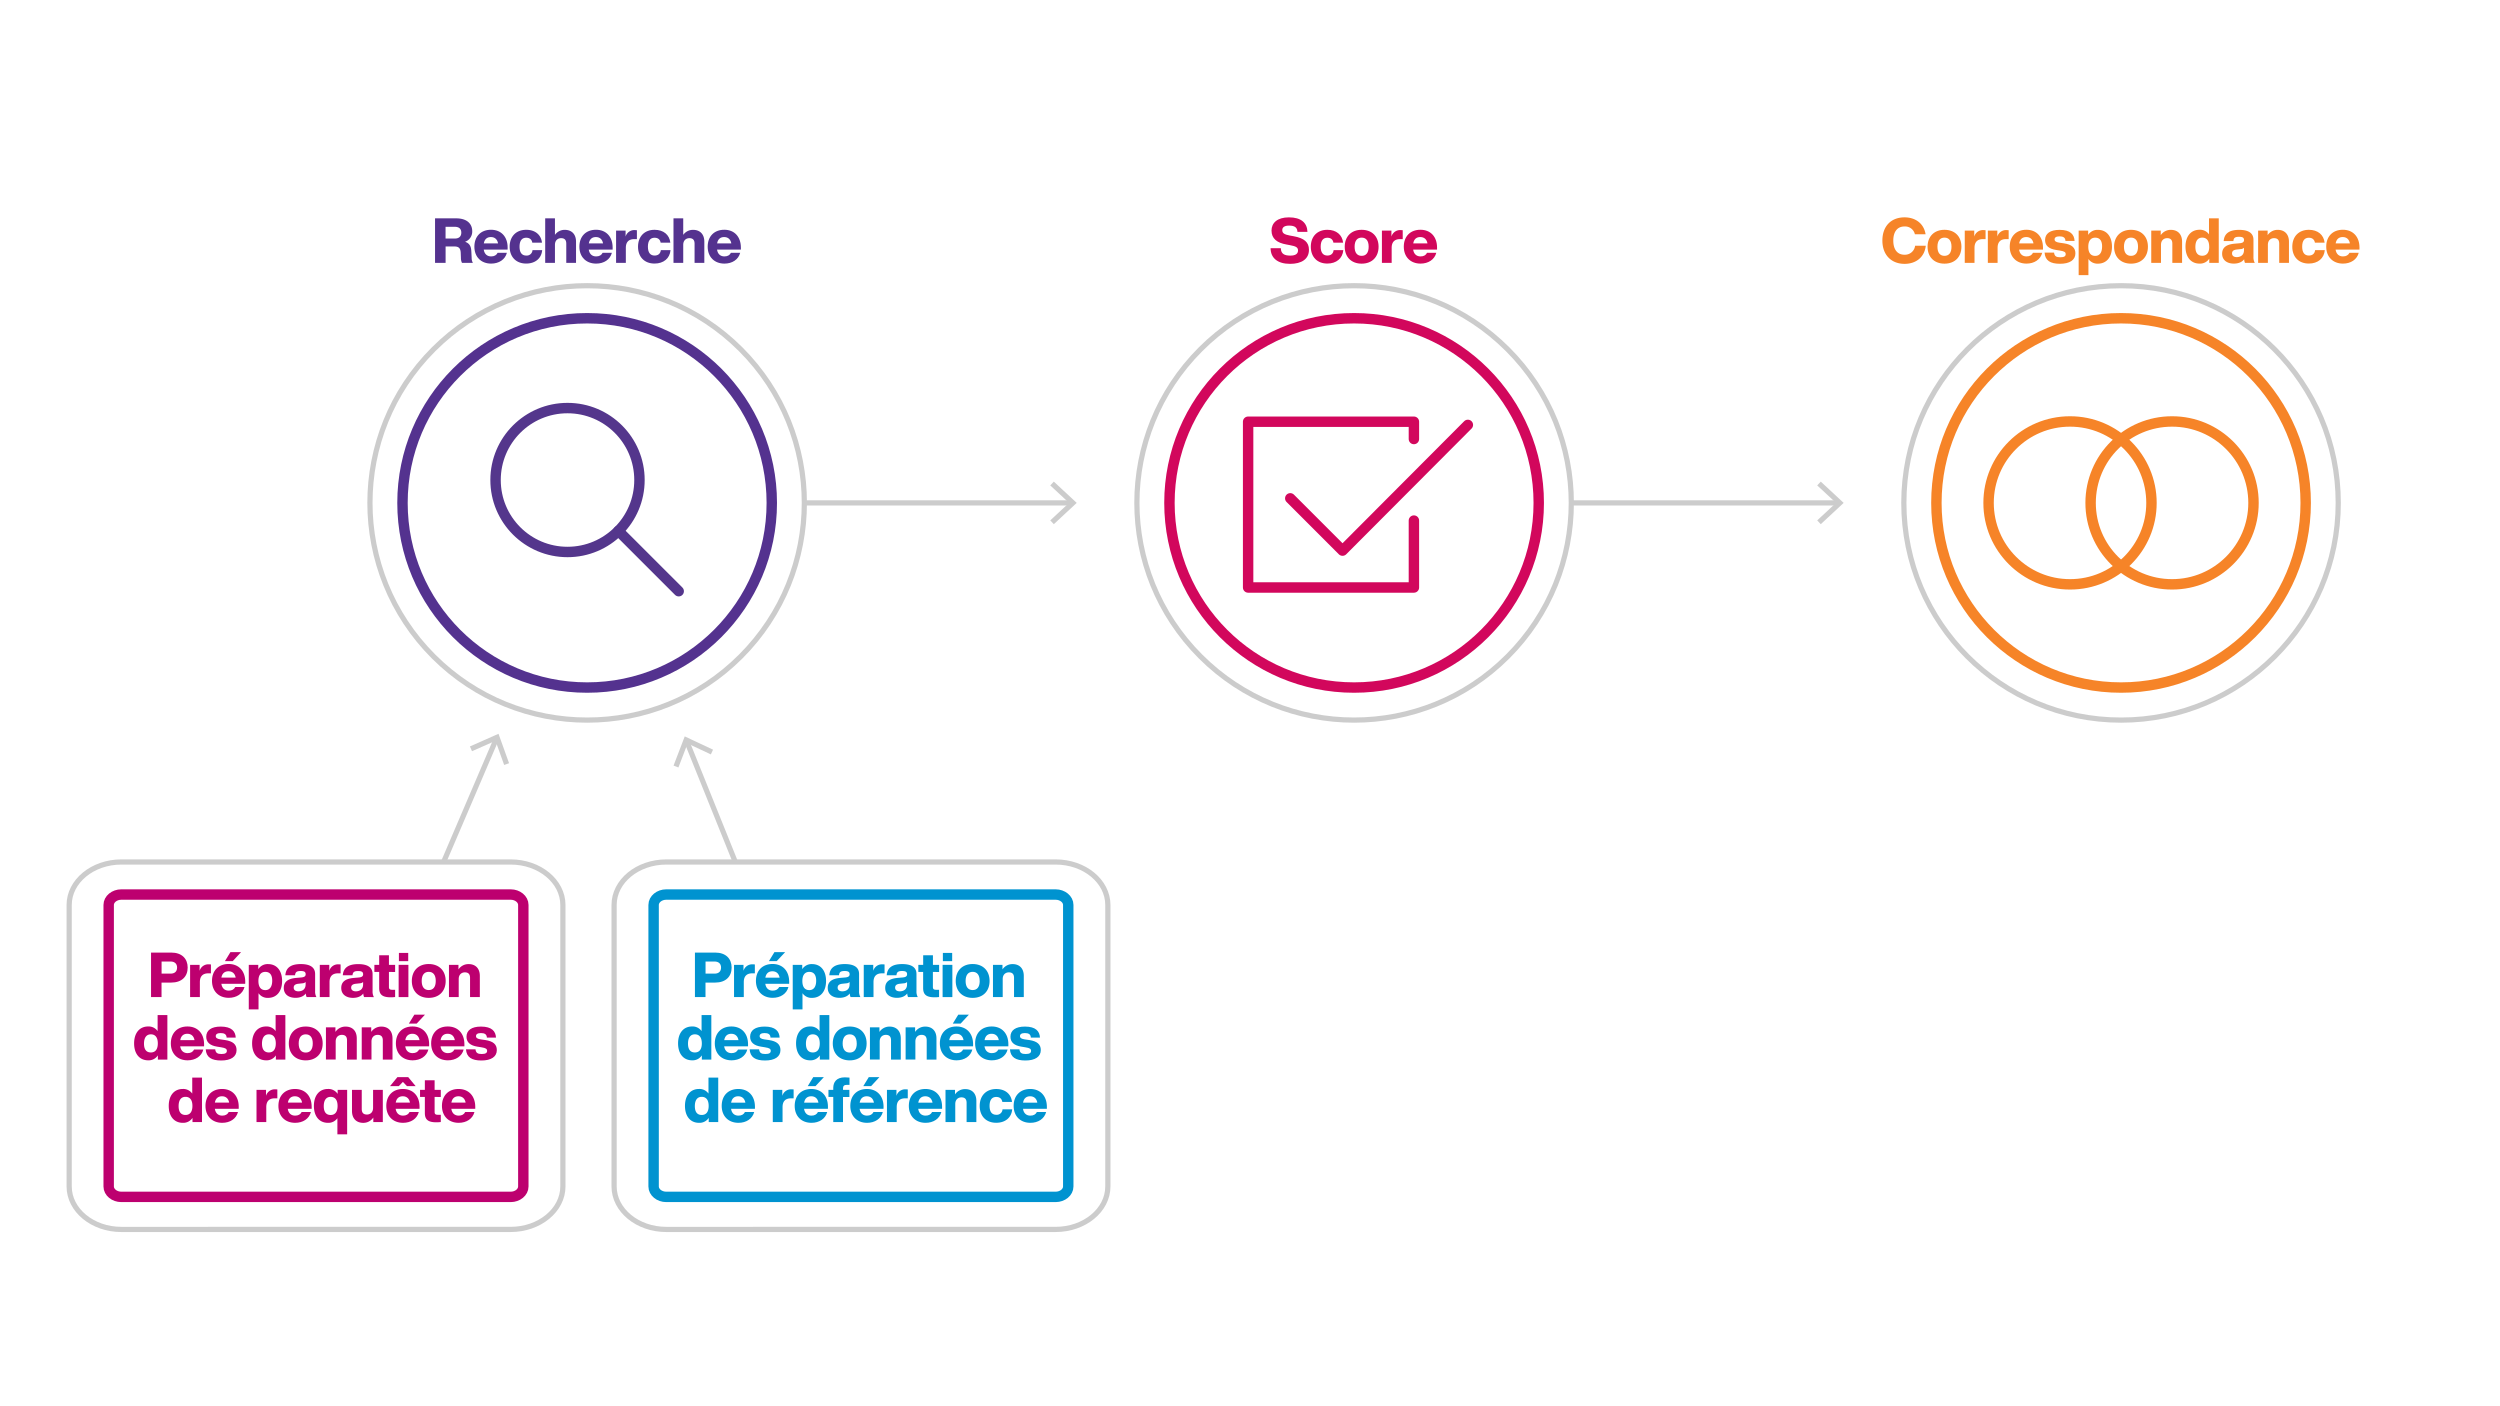 <svg id="Layer_2" data-name="Layer 2" xmlns="http://www.w3.org/2000/svg" xmlns:xlink="http://www.w3.org/1999/xlink" viewBox="0 0 1920 1080"><defs><filter id="Dropshadow_Rev02" x="0" y="0" width="200%" height="200%" name="Dropshadow_Rev02"><feOffset result="offOut" dx="6" dy="8" in="SourceGraphic"/><feColorMatrix result="matrixOut" values="0 0 0 0 0 0 0 0 0 0 0 0 0 0 0 0 0 0 0.5 0" in="offOut"/><feGaussianBlur result="blurOut" stdDeviation="10" in="matrixOut"/></filter></defs><line x1="822.58" y1="386.23" x2="450.92" y2="386.23" fill="none" stroke="#ccc" stroke-miterlimit="10" stroke-width="4"/><polygon points="809.33 369.87 806.6 372.8 821.04 386.22 806.6 399.65 809.33 402.58 826.92 386.22 809.33 369.87" fill="#ccc"/><line x1="1411.6" y1="386.23" x2="1039.94" y2="386.23" fill="none" stroke="#ccc" stroke-miterlimit="10" stroke-width="4"/><polygon points="1398.35 369.87 1395.62 372.8 1410.07 386.22 1395.62 399.65 1398.35 402.58 1415.94 386.22 1398.35 369.87" fill="#ccc"/><circle cx="1628.96" cy="386.23" r="166.81" fill="#fff"/><circle cx="1628.96" cy="386.23" r="166.81" fill="none" stroke="#ccc" stroke-miterlimit="10" stroke-width="4"/><g filter="url(#Dropshadow_Rev02)"><circle cx="1628.96" cy="386.23" r="141.81" fill="#fff"/></g><circle cx="1628.96" cy="386.23" r="141.81" fill="#fff"/><circle cx="1628.96" cy="386.23" r="141.81" fill="none" stroke="#f68428" stroke-miterlimit="10" stroke-width="8"/><circle cx="450.92" cy="386.23" r="166.81" transform="translate(-141.03 431.97) rotate(-45)" fill="#fff"/><circle cx="450.92" cy="386.23" r="166.81" transform="translate(-141.03 431.97) rotate(-45)" fill="none" stroke="#ccc" stroke-miterlimit="10" stroke-width="4"/><g filter="url(#Dropshadow_Rev02)"><circle cx="450.92" cy="386.23" r="141.81" fill="#fff"/></g><circle cx="450.92" cy="386.23" r="141.81" fill="#fff"/><circle cx="450.92" cy="386.23" r="141.81" fill="none" stroke="#54328f" stroke-miterlimit="10" stroke-width="8"/><circle cx="1039.94" cy="386.23" r="166.81" transform="translate(31.49 848.47) rotate(-45)" fill="#fff"/><circle cx="1039.94" cy="386.23" r="166.81" transform="translate(31.49 848.47) rotate(-45)" fill="none" stroke="#ccc" stroke-miterlimit="10" stroke-width="4"/><g filter="url(#Dropshadow_Rev02)"><circle cx="1039.94" cy="386.23" r="141.81" fill="#fff"/></g><circle cx="1039.94" cy="386.23" r="141.81" fill="#fff"/><circle cx="1039.94" cy="386.23" r="141.81" fill="none" stroke="#d2075c" stroke-miterlimit="10" stroke-width="8"/><line x1="280.26" y1="803.11" x2="381.14" y2="567.53" fill="none" stroke="#ccc" stroke-miterlimit="10" stroke-width="4"/><polygon points="390.96 586.15 387.19 587.5 380.54 568.94 362.5 576.93 360.89 573.27 382.85 563.54 390.96 586.15" fill="#ccc"/><line x1="621.58" y1="803.11" x2="527.5" y2="569.58" fill="none" stroke="#ccc" stroke-miterlimit="10" stroke-width="4"/><polygon points="547.63 575.76 545.93 579.38 528.08 571 521.02 589.42 517.28 587.98 525.88 565.55 547.63 575.76" fill="#ccc"/><path d="M93.21,944.21c-22.11,0-40.09-14.8-40.09-33V695c0-18.2,18-33,40.09-33h299c22.11,0,40.09,14.8,40.09,33v216.2c0,18.2-18,33-40.09,33Z" fill="#fff"/><path d="M93.21,944.21c-22.11,0-40.09-14.8-40.09-33V695c0-18.2,18-33,40.09-33h299c22.11,0,40.09,14.8,40.09,33v216.2c0,18.2-18,33-40.09,33Z" fill="none" stroke="#ccc" stroke-miterlimit="10" stroke-width="4"/><g filter="url(#Dropshadow_Rev02)"><path d="M401.91,911.21c0,4.4-4.38,8-9.72,8h-299c-5.34,0-9.72-3.6-9.72-8V695c0-4.4,4.38-8,9.72-8h299c5.34,0,9.72,3.6,9.72,8Z" fill="#fff"/></g><path d="M401.91,911.21c0,4.4-4.38,8-9.72,8h-299c-5.34,0-9.72-3.6-9.72-8V695c0-4.4,4.38-8,9.72-8h299c5.34,0,9.72,3.6,9.72,8Z" fill="#fff"/><path d="M401.91,911.21c0,4.4-4.38,8-9.72,8h-299c-5.34,0-9.72-3.6-9.72-8V695c0-4.4,4.38-8,9.72-8h299c5.34,0,9.72,3.6,9.72,8Z" fill="none" stroke="#bd006f" stroke-miterlimit="10" stroke-width="8"/><path d="M511.73,944.21c-22.11,0-40.1-14.8-40.1-33V695c0-18.2,18-33,40.1-33h299c22.11,0,40.1,14.8,40.1,33v216.2c0,18.2-18,33-40.1,33Z" fill="#fff"/><path d="M511.73,944.21c-22.11,0-40.1-14.8-40.1-33V695c0-18.2,18-33,40.1-33h299c22.11,0,40.1,14.8,40.1,33v216.2c0,18.2-18,33-40.1,33Z" fill="none" stroke="#ccc" stroke-miterlimit="10" stroke-width="4"/><g filter="url(#Dropshadow_Rev02)"><path d="M820.42,911.21c0,4.4-4.37,8-9.72,8h-299c-5.35,0-9.72-3.6-9.72-8V695c0-4.4,4.37-8,9.72-8h299c5.35,0,9.72,3.6,9.72,8Z" fill="#fff"/></g><path d="M820.42,911.21c0,4.4-4.37,8-9.72,8h-299c-5.35,0-9.72-3.6-9.72-8V695c0-4.4,4.37-8,9.72-8h299c5.35,0,9.72,3.6,9.72,8Z" fill="#fff"/><path d="M820.42,911.21c0,4.4-4.37,8-9.72,8h-299c-5.35,0-9.72-3.6-9.72-8V695c0-4.4,4.37-8,9.72-8h299c5.35,0,9.72,3.6,9.72,8Z" fill="#fff"/><path d="M820.42,911.21c0,4.4-4.37,8-9.72,8h-299c-5.35,0-9.72-3.6-9.72-8V695c0-4.4,4.37-8,9.72-8h299c5.35,0,9.72,3.6,9.72,8Z" fill="none" stroke="#0093d0" stroke-miterlimit="10" stroke-width="8"/><path d="M561.89,743.1c0,6.91-4.56,11.52-12.63,11.52h-7.44v11.13h-8.11V731.58h15.55C557.33,731.58,561.89,736.18,561.89,743.1Zm-8.12,0c0-3-1.92-4.66-5-4.66h-6.91v9.31h6.91C551.85,747.75,553.77,746.17,553.77,743.1Z" fill="#0093d0"/><path d="M579.73,740.7v6.81h-1.92c-4.18,0-6.58,2.07-6.58,6.72v11.52h-7.49V741H571v4.61a6.92,6.92,0,0,1,7.05-5C578.67,740.6,579.2,740.65,579.73,740.7Z" fill="#0093d0"/><path d="M606.08,755.58H587.74c.53,3.55,2.74,5.23,5.67,5.23,2.49,0,4.12-1,5-2.78h7.1c-1.34,5.23-6.14,8.3-12.09,8.3-7.69,0-12.87-5.09-12.87-13s5-13,12.77-13,12.77,5.33,12.77,13.68Zm-18.29-4.75h10.94c-.52-3.08-2.49-4.9-5.52-4.9C590.48,745.93,588.36,747.37,587.79,750.83Zm8.74-12.68h-6l4.23-6.91H603Z" fill="#0093d0"/><path d="M634.41,753.37c0,7.87-4.08,13-10.8,13a8.35,8.35,0,0,1-7.3-3.6v12.43h-7.49V741h7.3v3.32a8.41,8.41,0,0,1,7.49-3.89C630.33,740.41,634.41,745.5,634.41,753.37Zm-7.59-.19c0-4.71-2-6.77-5.28-6.77s-5.33,2.26-5.33,7,2,7,5.33,7S626.82,757.88,626.82,753.18Z" fill="#0093d0"/><path d="M653.25,765.75a7.15,7.15,0,0,1-.62-2.78c-1.59,2.11-4.28,3.36-7.92,3.36-5.19,0-9-2.64-9-7.58,0-4.28,2.55-7.11,9.7-7.73l3.89-.34c2.11-.24,3.21-.86,3.21-2.45s-.81-2.49-3.79-2.49-4.13.72-4.37,3.26h-7.44c.39-5.47,3.89-8.59,11.86-8.59,7.78,0,11,2.93,11,7.63v13.15a8.68,8.68,0,0,0,1,4.56Zm-.77-9.74v-1.82a3.9,3.9,0,0,1-2.49,1l-3.07.33c-2.55.29-3.61,1.25-3.61,3s1.3,2.83,3.65,2.83C649.84,761.29,652.48,759.9,652.48,756Z" fill="#0093d0"/><path d="M679.34,740.7v6.81h-1.92c-4.17,0-6.57,2.07-6.57,6.72v11.52h-7.49V741h7.3v4.61a6.92,6.92,0,0,1,7.05-5C678.29,740.6,678.82,740.65,679.34,740.7Z" fill="#0093d0"/><path d="M697.39,765.75a7,7,0,0,1-.63-2.78c-1.58,2.11-4.27,3.36-7.92,3.36-5.18,0-9-2.64-9-7.58,0-4.28,2.54-7.11,9.69-7.73l3.89-.34c2.11-.24,3.22-.86,3.22-2.45s-.82-2.49-3.79-2.49-4.13.72-4.37,3.26H681c.38-5.47,3.89-8.59,11.85-8.59,7.78,0,11,2.93,11,7.63v13.15a8.69,8.69,0,0,0,1,4.56Zm-.77-9.74v-1.82a4,4,0,0,1-2.5,1l-3.07.33c-2.54.29-3.6,1.25-3.6,3s1.3,2.83,3.65,2.83C694,761.29,696.62,759.9,696.62,756Z" fill="#0093d0"/><path d="M716.46,746.46V758c0,1.82.91,2.16,2.83,2.16h1.92v5.56a27.13,27.13,0,0,1-3.45.2c-6.2,0-8.79-2-8.79-7.11V746.46h-3.69V741H709v-7.34h7.49V741h4.75v5.48Z" fill="#0093d0"/><path d="M723.92,741h7.49v24.77h-7.49Zm.2-9.16h7.15v6.33h-7.15Z" fill="#0093d0"/><path d="M734,753.37c0-7.87,5.09-13,13-13s13,5.09,13,13-5.09,13-13,13S734,761.24,734,753.37Zm18.38,0c0-4.7-2.06-7-5.37-7s-5.43,2.26-5.43,7,2.07,7,5.43,7S752.42,758.07,752.42,753.37Z" fill="#0093d0"/><path d="M786.27,749.53v16.22h-7.49V751c0-2.74-1.2-4.23-4-4.23-2.3,0-4.7,1.49-4.7,5.14v13.82H762.6V741h7.3v3.51a9.2,9.2,0,0,1,7.77-4.08C782.57,740.41,786.27,743.38,786.27,749.53Z" fill="#0093d0"/><path d="M546.3,779.58v34.17H539v-3.21a8.42,8.42,0,0,1-7.44,3.79c-6.72,0-10.8-5.09-10.8-13s4.08-13,10.8-13a8.41,8.41,0,0,1,7.25,3.55V779.58ZM539,801.37c0-4.7-2-7-5.33-7s-5.28,2.45-5.28,7.15,2,6.77,5.28,6.77S539,806.07,539,801.37Z" fill="#0093d0"/><path d="M574.49,803.58H556.15c.53,3.55,2.74,5.23,5.67,5.23,2.49,0,4.13-1,5-2.78h7.1c-1.34,5.23-6.14,8.3-12.09,8.3-7.68,0-12.87-5.09-12.87-13s5-13,12.77-13,12.77,5.33,12.77,13.68Zm-18.29-4.75h10.95c-.53-3.08-2.5-4.9-5.53-4.9C558.89,793.93,556.78,795.37,556.2,798.83Z" fill="#0093d0"/><path d="M575.72,805.88H583c.29,2.69,1.64,3.6,4.76,3.6s4.17-.91,4.17-2.4-.91-2.21-4.27-2.73l-3.22-.53c-5.23-.82-8.35-3.17-8.35-7.59,0-4.94,3.89-7.82,11.14-7.82,8.35,0,11.28,3.65,11.52,8.49h-7c-.1-2.68-1.87-3.5-4.56-3.5s-3.79.91-3.79,2.35,1.2,2.12,3.59,2.5l3.7.53c5.86.91,8.69,3.26,8.69,7.68,0,5.13-4.37,8-11.81,8S576.15,812,575.72,805.88Z" fill="#0093d0"/><path d="M636.92,779.58v34.17h-7.3v-3.21a8.42,8.42,0,0,1-7.44,3.79c-6.72,0-10.8-5.09-10.8-13s4.08-13,10.8-13a8.42,8.42,0,0,1,7.25,3.55V779.58Zm-7.35,21.79c0-4.7-2-7-5.33-7s-5.28,2.45-5.28,7.15,2,6.77,5.28,6.77S629.57,806.07,629.57,801.37Z" fill="#0093d0"/><path d="M639.57,801.37c0-7.87,5.09-13,13-13s13,5.09,13,13-5.09,13-13,13S639.57,809.24,639.57,801.37Zm18.39,0c0-4.7-2.07-7-5.38-7s-5.43,2.26-5.43,7,2.07,7,5.43,7S658,806.07,658,801.37Z" fill="#0093d0"/><path d="M691.8,797.53v16.22h-7.49V799c0-2.74-1.2-4.23-4-4.23-2.31,0-4.71,1.49-4.71,5.14v13.82h-7.49V789h7.3v3.51a9.22,9.22,0,0,1,7.78-4.08C688.1,788.41,691.8,791.38,691.8,797.53Z" fill="#0093d0"/><path d="M719.2,797.53v16.22h-7.49V799c0-2.74-1.2-4.23-4-4.23-2.3,0-4.7,1.49-4.7,5.14v13.82h-7.49V789h7.29v3.51a9.23,9.23,0,0,1,7.78-4.08C715.51,788.41,719.2,791.38,719.2,797.53Z" fill="#0093d0"/><path d="M747.31,803.58H729c.53,3.55,2.74,5.23,5.66,5.23,2.5,0,4.13-1,5-2.78h7.1c-1.34,5.23-6.14,8.3-12.1,8.3-7.68,0-12.86-5.09-12.86-13s5-13,12.77-13,12.77,5.33,12.77,13.68ZM729,798.83H740c-.53-3.08-2.49-4.9-5.52-4.9C731.71,793.93,729.59,795.37,729,798.83Zm8.73-12.68h-6l4.23-6.91h8.16Z" fill="#0093d0"/><path d="M774.42,803.58H756.08c.53,3.55,2.74,5.23,5.66,5.23,2.5,0,4.13-1,5-2.78h7.1c-1.34,5.23-6.14,8.3-12.1,8.3-7.68,0-12.86-5.09-12.86-13s5-13,12.77-13,12.77,5.33,12.77,13.68Zm-18.29-4.75h10.94c-.53-3.08-2.49-4.9-5.52-4.9C758.82,793.93,756.7,795.37,756.13,798.83Z" fill="#0093d0"/><path d="M775.64,805.88h7.3c.29,2.69,1.63,3.6,4.75,3.6s4.18-.91,4.18-2.4-.91-2.21-4.27-2.73l-3.22-.53c-5.23-.82-8.35-3.17-8.35-7.59,0-4.94,3.89-7.82,11.13-7.82,8.36,0,11.29,3.65,11.53,8.49h-7c-.09-2.68-1.87-3.5-4.56-3.5s-3.79.91-3.79,2.35,1.2,2.12,3.6,2.5l3.7.53c5.86.91,8.69,3.26,8.69,7.68,0,5.13-4.37,8-11.81,8S776.08,812,775.64,805.88Z" fill="#0093d0"/><path d="M551.6,827.58v34.17h-7.3v-3.21a8.42,8.42,0,0,1-7.44,3.79c-6.72,0-10.8-5.09-10.8-13s4.08-13,10.8-13a8.41,8.41,0,0,1,7.25,3.55V827.58Zm-7.35,21.79c0-4.7-2-7-5.33-7s-5.28,2.45-5.28,7.15,2,6.77,5.28,6.77S544.25,854.07,544.25,849.37Z" fill="#0093d0"/><path d="M579.79,851.58H561.45c.53,3.55,2.74,5.23,5.67,5.23,2.49,0,4.12-1,5-2.78h7.1c-1.34,5.23-6.14,8.3-12.09,8.3-7.69,0-12.87-5.09-12.87-13s5-13,12.77-13,12.77,5.33,12.77,13.68Zm-18.29-4.75h10.94c-.52-3.08-2.49-4.9-5.52-4.9C564.19,841.93,562.08,843.37,561.5,846.83Z" fill="#0093d0"/><path d="M609.5,836.7v6.81h-1.92c-4.18,0-6.58,2.07-6.58,6.72v11.52h-7.49V837h7.3v4.61a6.93,6.93,0,0,1,7.06-5C608.44,836.6,609,836.65,609.5,836.7Z" fill="#0093d0"/><path d="M635.85,851.58H617.51c.53,3.55,2.74,5.23,5.67,5.23,2.49,0,4.13-1,5-2.78h7.11c-1.35,5.23-6.15,8.3-12.1,8.3-7.68,0-12.87-5.09-12.87-13s5-13,12.77-13,12.77,5.33,12.77,13.68Zm-18.29-4.75h11c-.53-3.08-2.5-4.9-5.52-4.9C620.25,841.93,618.14,843.37,617.56,846.83Zm8.74-12.68h-5.95l4.22-6.91h8.16Z" fill="#0093d0"/><path d="M647.43,835.78V837h4.9v5.48h-4.9v19.29h-7.49V842.46h-3.69V837h3.69v-1.44c0-4.36,2.31-8.16,8.93-8.16,1.15,0,2.5.1,3.55.2v5.56h-2C648.3,833.14,647.43,834.1,647.43,835.78Z" fill="#0093d0"/><path d="M678.52,851.58H660.18c.53,3.55,2.74,5.23,5.67,5.23,2.5,0,4.13-1,5-2.78H678c-1.35,5.23-6.15,8.3-12.1,8.3-7.68,0-12.87-5.09-12.87-13s5-13,12.77-13,12.77,5.33,12.77,13.68Zm-18.29-4.75h10.95c-.53-3.08-2.5-4.9-5.52-4.9C662.92,841.93,660.81,843.37,660.23,846.83ZM669,834.15h-6l4.22-6.91h8.16Z" fill="#0093d0"/><path d="M697.17,836.7v6.81h-1.92c-4.18,0-6.58,2.07-6.58,6.72v11.52h-7.49V837h7.3v4.61a6.92,6.92,0,0,1,7-5C696.11,836.6,696.64,836.65,697.17,836.7Z" fill="#0093d0"/><path d="M723.52,851.58H705.18c.53,3.55,2.74,5.23,5.66,5.23,2.5,0,4.13-1,5-2.78h7.1c-1.34,5.23-6.14,8.3-12.1,8.3-7.68,0-12.86-5.09-12.86-13s5-13,12.77-13,12.77,5.33,12.77,13.68Zm-18.29-4.75h10.94c-.53-3.08-2.49-4.9-5.52-4.9C707.92,841.93,705.8,843.37,705.23,846.83Z" fill="#0093d0"/><path d="M749.84,845.53v16.22h-7.49V847c0-2.74-1.2-4.23-4-4.23-2.31,0-4.71,1.49-4.71,5.14v13.82h-7.49V837h7.3v3.51a9.22,9.22,0,0,1,7.78-4.08C746.14,836.41,749.84,839.38,749.84,845.53Z" fill="#0093d0"/><path d="M752.41,849.37c0-7.87,4.94-13,12.72-13,6.81,0,11.42,3.79,12.09,9.89h-7.44c-.43-2.64-2.25-3.8-4.65-3.8-3.17,0-5.14,2.12-5.14,6.87s2,6.82,5.14,6.82a4.4,4.4,0,0,0,4.8-4.18h7.44c-.53,6.38-5.38,10.32-12.24,10.32C757.4,862.33,752.41,857.24,752.41,849.37Z" fill="#0093d0"/><path d="M804,851.58H785.66c.52,3.55,2.73,5.23,5.66,5.23,2.5,0,4.13-1,5-2.78h7.11c-1.35,5.23-6.15,8.3-12.1,8.3-7.68,0-12.86-5.09-12.86-13s5-13,12.76-13S804,841.74,804,850.09Zm-18.29-4.75h10.95c-.53-3.08-2.5-4.9-5.52-4.9C788.39,841.93,786.28,843.37,785.7,846.83Z" fill="#0093d0"/><path d="M144.13,743.1c0,6.91-4.56,11.52-12.63,11.52h-7.44v11.13H116V731.58H131.5C139.57,731.58,144.13,736.18,144.13,743.1Zm-8.12,0c0-3-1.92-4.66-5-4.66h-6.91v9.31H131C134.09,747.75,136,746.17,136,743.1Z" fill="#bd006f"/><path d="M162,740.7v6.81h-1.92c-4.18,0-6.58,2.07-6.58,6.72v11.52H146V741h7.3v4.61a6.92,6.92,0,0,1,7.05-5C160.91,740.6,161.44,740.65,162,740.7Z" fill="#bd006f"/><path d="M188.32,755.58H170c.53,3.55,2.74,5.23,5.67,5.23,2.49,0,4.12-1,5-2.78h7.1c-1.34,5.23-6.14,8.3-12.09,8.3-7.69,0-12.87-5.09-12.87-13s5-13,12.77-13,12.77,5.33,12.77,13.68ZM170,750.82H181c-.52-3.07-2.49-4.89-5.52-4.89C172.72,745.93,170.61,747.37,170,750.82Zm8.74-12.67h-6l4.23-6.91h8.16Z" fill="#bd006f"/><path d="M216.65,753.37c0,7.87-4.08,13-10.8,13a8.37,8.37,0,0,1-7.3-3.6v12.43h-7.49V741h7.3v3.32a8.41,8.41,0,0,1,7.49-3.89C212.57,740.41,216.65,745.5,216.65,753.37Zm-7.59-.19c0-4.71-2-6.77-5.28-6.77s-5.32,2.25-5.32,7,2,7,5.32,7S209.06,757.88,209.06,753.18Z" fill="#bd006f"/><path d="M235.49,765.75a7.15,7.15,0,0,1-.62-2.78c-1.59,2.11-4.27,3.36-7.92,3.36-5.19,0-9-2.64-9-7.58,0-4.28,2.55-7.11,9.7-7.73l3.89-.34c2.11-.24,3.21-.86,3.21-2.45s-.81-2.49-3.79-2.49-4.13.72-4.37,3.26h-7.44c.39-5.47,3.89-8.59,11.86-8.59,7.78,0,11,2.93,11,7.63v13.15a8.68,8.68,0,0,0,1,4.56Zm-.77-9.74v-1.83a3.79,3.79,0,0,1-2.49,1l-3.07.34c-2.55.29-3.6,1.25-3.6,3s1.29,2.83,3.64,2.83C232.08,761.29,234.72,759.9,234.72,756Z" fill="#bd006f"/><path d="M261.58,740.7v6.81h-1.91c-4.18,0-6.58,2.07-6.58,6.72v11.52H245.6V741h7.3v4.61a6.92,6.92,0,0,1,7-5C260.53,740.6,261.06,740.65,261.58,740.7Z" fill="#bd006f"/><path d="M279.63,765.75A7,7,0,0,1,279,763c-1.58,2.11-4.27,3.36-7.92,3.36-5.18,0-9-2.64-9-7.58,0-4.28,2.54-7.11,9.69-7.73l3.89-.34c2.12-.24,3.22-.86,3.22-2.45s-.82-2.49-3.79-2.49-4.13.72-4.37,3.26h-7.44c.38-5.47,3.89-8.59,11.86-8.59,7.77,0,11,2.93,11,7.63v13.15a8.69,8.69,0,0,0,1,4.56Zm-.77-9.74v-1.83a3.82,3.82,0,0,1-2.5,1l-3.07.34c-2.54.29-3.6,1.25-3.6,3s1.3,2.83,3.65,2.83C276.22,761.29,278.86,759.9,278.86,756Z" fill="#bd006f"/><path d="M298.7,746.46V758c0,1.82.91,2.16,2.83,2.16h1.92v5.56a27.13,27.13,0,0,1-3.45.2c-6.2,0-8.79-2-8.79-7.11V746.46h-3.69V741h3.69v-7.34h7.49V741h4.75v5.48Z" fill="#bd006f"/><path d="M306.16,741h7.49v24.77h-7.49Zm.2-9.16h7.15v6.33h-7.15Z" fill="#bd006f"/><path d="M316.28,753.37c0-7.87,5.09-13,13-13s13,5.09,13,13-5.09,13-13,13S316.28,761.24,316.28,753.37Zm18.38,0c0-4.71-2.06-7-5.37-7s-5.43,2.25-5.43,7,2.07,7,5.43,7S334.66,758.07,334.66,753.37Z" fill="#bd006f"/><path d="M368.51,749.53v16.22H361V751c0-2.74-1.2-4.23-4-4.23-2.31,0-4.71,1.49-4.71,5.14v13.82h-7.49V741h7.3v3.51a9.22,9.22,0,0,1,7.78-4.08C364.81,740.41,368.51,743.38,368.51,749.53Z" fill="#bd006f"/><path d="M128.54,779.58v34.17h-7.3v-3.21a8.42,8.42,0,0,1-7.44,3.79c-6.72,0-10.8-5.09-10.8-13s4.08-13,10.8-13a8.39,8.39,0,0,1,7.25,3.55V779.58Zm-7.34,21.79c0-4.71-2-7-5.33-7s-5.28,2.45-5.28,7.15,2,6.77,5.28,6.77S121.2,806.07,121.2,801.37Z" fill="#bd006f"/><path d="M156.73,803.58H138.39c.53,3.55,2.74,5.23,5.67,5.23,2.49,0,4.13-1,5-2.78h7.1c-1.34,5.23-6.14,8.3-12.09,8.3-7.68,0-12.87-5.09-12.87-13s5-13,12.77-13,12.77,5.33,12.77,13.68Zm-18.29-4.76h10.95c-.53-3.07-2.5-4.89-5.52-4.89C141.13,793.93,139,795.37,138.44,798.82Z" fill="#bd006f"/><path d="M158,805.88h7.29c.29,2.69,1.64,3.6,4.76,3.6s4.17-.91,4.17-2.4-.91-2.21-4.27-2.74l-3.22-.52c-5.23-.82-8.35-3.17-8.35-7.59,0-4.94,3.89-7.82,11.14-7.82,8.35,0,11.28,3.65,11.52,8.49h-7c-.1-2.68-1.87-3.5-4.56-3.5s-3.79.91-3.79,2.35,1.2,2.11,3.6,2.5l3.69.53c5.86.91,8.69,3.26,8.69,7.68,0,5.13-4.37,8-11.81,8S158.39,812,158,805.88Z" fill="#bd006f"/><path d="M219.16,779.58v34.17h-7.3v-3.21a8.42,8.42,0,0,1-7.44,3.79c-6.72,0-10.8-5.09-10.8-13s4.08-13,10.8-13a8.41,8.41,0,0,1,7.25,3.55V779.58Zm-7.35,21.79c0-4.71-2-7-5.33-7s-5.27,2.45-5.27,7.15,2,6.77,5.27,6.77S211.81,806.07,211.81,801.37Z" fill="#bd006f"/><path d="M221.81,801.37c0-7.87,5.09-13,13-13s13,5.09,13,13-5.09,13-13,13S221.81,809.24,221.81,801.37Zm18.39,0c0-4.71-2.07-7-5.38-7s-5.43,2.25-5.43,7,2.07,7,5.43,7S240.2,806.07,240.2,801.37Z" fill="#bd006f"/><path d="M274,797.53v16.22h-7.49V799c0-2.74-1.2-4.23-4-4.23-2.31,0-4.71,1.49-4.71,5.14v13.82h-7.48V789h7.29v3.51a9.22,9.22,0,0,1,7.78-4.08C270.34,788.41,274,791.38,274,797.53Z" fill="#bd006f"/><path d="M301.44,797.53v16.22H294V799c0-2.74-1.21-4.23-4-4.23-2.3,0-4.7,1.49-4.7,5.14v13.82h-7.49V789h7.29v3.51a9.23,9.23,0,0,1,7.78-4.08C297.75,788.41,301.44,791.38,301.44,797.53Z" fill="#bd006f"/><path d="M329.55,803.58H311.21c.53,3.55,2.74,5.23,5.66,5.23,2.5,0,4.13-1,5-2.78H329c-1.34,5.23-6.14,8.3-12.1,8.3-7.68,0-12.86-5.09-12.86-13s5-13,12.77-13,12.77,5.33,12.77,13.68Zm-18.29-4.76H322.2c-.53-3.07-2.49-4.89-5.52-4.89C314,793.93,311.83,795.37,311.26,798.82ZM320,786.15H314l4.23-6.91h8.16Z" fill="#bd006f"/><path d="M356.66,803.58H338.32c.53,3.55,2.74,5.23,5.66,5.23,2.5,0,4.13-1,5-2.78h7.1c-1.34,5.23-6.14,8.3-12.1,8.3-7.68,0-12.86-5.09-12.86-13s5-13,12.77-13,12.77,5.33,12.77,13.68Zm-18.29-4.76h10.94c-.52-3.07-2.49-4.89-5.52-4.89C341.06,793.93,338.94,795.37,338.37,798.82Z" fill="#bd006f"/><path d="M357.88,805.88h7.3c.29,2.69,1.63,3.6,4.75,3.6s4.18-.91,4.18-2.4-.91-2.21-4.27-2.74l-3.22-.52c-5.23-.82-8.35-3.17-8.35-7.59,0-4.94,3.89-7.82,11.14-7.82,8.35,0,11.28,3.65,11.52,8.49h-7c-.1-2.68-1.88-3.5-4.56-3.5s-3.8.91-3.8,2.35,1.2,2.11,3.6,2.5l3.7.53c5.86.91,8.69,3.26,8.69,7.68,0,5.13-4.37,8-11.81,8S358.32,812,357.88,805.88Z" fill="#bd006f"/><path d="M155.13,827.58v34.17h-7.3v-3.21a8.42,8.42,0,0,1-7.44,3.79c-6.72,0-10.8-5.09-10.8-13s4.08-13,10.8-13a8.42,8.42,0,0,1,7.25,3.55V827.58Zm-7.35,21.79c0-4.71-2-7-5.33-7s-5.28,2.45-5.28,7.15,2,6.77,5.28,6.77S147.78,854.07,147.78,849.37Z" fill="#bd006f"/><path d="M183.32,851.58H165c.53,3.55,2.74,5.23,5.66,5.23,2.5,0,4.13-1,5-2.78h7.1c-1.34,5.23-6.14,8.3-12.1,8.3-7.68,0-12.86-5.09-12.86-13s5-13,12.77-13,12.77,5.33,12.77,13.68ZM165,846.82H176c-.53-3.07-2.49-4.89-5.52-4.89C167.72,841.93,165.6,843.37,165,846.82Z" fill="#bd006f"/><path d="M213,836.7v6.81h-1.92c-4.18,0-6.58,2.07-6.58,6.72v11.52H197V837h7.3v4.61a6.92,6.92,0,0,1,7.06-5C212,836.6,212.5,836.65,213,836.7Z" fill="#bd006f"/><path d="M239.38,851.58H221c.53,3.55,2.74,5.23,5.67,5.23,2.49,0,4.12-1,5-2.78h7.1c-1.34,5.23-6.14,8.3-12.09,8.3-7.68,0-12.87-5.09-12.87-13s5-13,12.77-13,12.77,5.33,12.77,13.68Zm-18.29-4.76H232c-.53-3.07-2.5-4.89-5.53-4.89C223.78,841.93,221.67,843.37,221.09,846.82Z" fill="#bd006f"/><path d="M266.61,837v34.18h-7.49V858.78a8.42,8.42,0,0,1-7.25,3.55c-6.72,0-10.8-5.09-10.8-13s4.08-13,10.8-13a8.44,8.44,0,0,1,7.44,3.79V837Zm-7.35,12.39c0-4.71-2-7-5.33-7s-5.28,2.45-5.28,7.15,2,6.77,5.28,6.77S259.26,854.07,259.26,849.37Z" fill="#bd006f"/><path d="M294,837v24.77h-7.3v-3.5a9.17,9.17,0,0,1-7.77,4.08c-4.9,0-8.6-3-8.6-9.12V837h7.49v14.74c0,2.74,1.2,4.23,4,4.23,2.3,0,4.7-1.49,4.7-5.14V837Z" fill="#bd006f"/><path d="M322.2,851.58H303.86c.53,3.55,2.74,5.23,5.67,5.23,2.49,0,4.12-1,5-2.78h7.1c-1.34,5.23-6.14,8.3-12.09,8.3-7.69,0-12.87-5.09-12.87-13s5-13,12.77-13,12.77,5.33,12.77,13.68Zm-15.94-17.43h-6.72l5.67-6.91h8.3l5.71,6.91h-6.67l-3.12-3.26Zm-2.35,12.67h10.94c-.52-3.07-2.49-4.89-5.52-4.89C306.6,841.93,304.48,843.37,303.91,846.82Z" fill="#bd006f"/><path d="M333.78,842.46V854c0,1.82.91,2.16,2.83,2.16h1.92v5.56a27.13,27.13,0,0,1-3.45.2c-6.2,0-8.79-2-8.79-7.11V842.46h-3.7V837h3.7v-7.34h7.49V837h4.75v5.48Z" fill="#bd006f"/><path d="M365,851.58H346.61c.53,3.55,2.74,5.23,5.66,5.23,2.5,0,4.13-1,5-2.78h7.1c-1.34,5.23-6.14,8.3-12.1,8.3-7.68,0-12.86-5.09-12.86-13s5-13,12.77-13S365,841.74,365,850.09Zm-18.29-4.76H357.6c-.53-3.07-2.49-4.89-5.52-4.89C349.35,841.93,347.23,843.37,346.66,846.82Z" fill="#bd006f"/><path d="M363.16,201.87H354.8a8.3,8.3,0,0,1-.81-3.74l-.15-3.84c-.14-4.13-2-5-5-5h-6.62v12.57h-8.11V167.69h16.17c8.6,0,12.39,4.37,12.39,9.89a8.31,8.31,0,0,1-5.52,8.12c3.93,1.29,4.7,4.08,4.85,7.68l.24,4.8A7.47,7.47,0,0,0,363.16,201.87ZM349.33,183.2c3.12,0,4.95-1.58,4.95-4.56s-1.83-4.46-5.09-4.46h-7v9Z" fill="#54328f"/><path d="M389.85,191.7H371.51c.53,3.55,2.74,5.23,5.67,5.23,2.5,0,4.13-1,5-2.78h7.11c-1.35,5.23-6.15,8.3-12.1,8.3-7.68,0-12.87-5.09-12.87-13s5-13,12.77-13,12.77,5.33,12.77,13.68Zm-18.29-4.76h10.95c-.53-3.07-2.5-4.89-5.52-4.89C374.25,182.05,372.14,183.49,371.56,186.94Z" fill="#54328f"/><path d="M391.42,189.49c0-7.87,4.95-13,12.73-13,6.81,0,11.42,3.79,12.09,9.89H408.8c-.43-2.64-2.25-3.8-4.65-3.8-3.17,0-5.14,2.12-5.14,6.87s2,6.82,5.14,6.82a4.4,4.4,0,0,0,4.8-4.18h7.44c-.53,6.38-5.38,10.32-12.24,10.32C396.42,202.45,391.42,197.36,391.42,189.49Z" fill="#54328f"/><path d="M442.39,185.65v16.22H434.9V187.14c0-2.74-1.19-4.23-4-4.23-2.3,0-4.7,1.49-4.7,5.14v13.82h-7.49V167.69h7.49v12.68a9.1,9.1,0,0,1,7.58-3.84C438.7,176.53,442.39,179.5,442.39,185.65Z" fill="#54328f"/><path d="M470.5,191.7H452.16c.53,3.55,2.74,5.23,5.66,5.23,2.5,0,4.13-1,5-2.78h7.1c-1.34,5.23-6.14,8.3-12.1,8.3-7.68,0-12.86-5.09-12.86-13s5-13,12.77-13,12.77,5.33,12.77,13.68Zm-18.29-4.76h10.94c-.53-3.07-2.49-4.89-5.52-4.89C454.9,182.05,452.78,183.49,452.21,186.94Z" fill="#54328f"/><path d="M489.14,176.82v6.81h-1.92c-4.18,0-6.58,2.07-6.58,6.72v11.52h-7.49V177.1h7.3v4.61a6.93,6.93,0,0,1,7.06-5C488.08,176.72,488.61,176.77,489.14,176.82Z" fill="#54328f"/><path d="M490,189.49c0-7.87,4.95-13,12.72-13,6.82,0,11.43,3.79,12.1,9.89h-7.44c-.43-2.64-2.25-3.8-4.66-3.8-3.16,0-5.13,2.12-5.13,6.87s2,6.82,5.13,6.82c2.5,0,4.47-1.25,4.81-4.18h7.44c-.53,6.38-5.38,10.32-12.25,10.32C495,202.45,490,197.36,490,189.49Z" fill="#54328f"/><path d="M540.92,185.65v16.22h-7.49V187.14c0-2.74-1.2-4.23-4-4.23-2.31,0-4.71,1.49-4.71,5.14v13.82h-7.48V167.69h7.48v12.68a9.13,9.13,0,0,1,7.59-3.84C537.23,176.53,540.92,179.5,540.92,185.65Z" fill="#54328f"/><path d="M569,191.7H550.69c.53,3.55,2.73,5.23,5.66,5.23,2.5,0,4.13-1,5-2.78h7.11c-1.34,5.23-6.15,8.3-12.1,8.3-7.68,0-12.86-5.09-12.86-13s5-13,12.77-13S569,181.86,569,190.21Zm-18.29-4.76h10.94c-.53-3.07-2.5-4.89-5.52-4.89C553.42,182.05,551.31,183.49,550.74,186.94Z" fill="#54328f"/><path d="M1445.67,184.78c0-11,6.62-17.85,17-17.85,8.11,0,14.83,4.46,16.18,13h-8.21a7.7,7.7,0,0,0-8-6c-5.52,0-8.59,4.09-8.59,10.85s3.07,10.85,8.59,10.85a7.86,7.86,0,0,0,8.16-6.91H1479c-1,9.12-7.87,13.92-16.27,13.92C1452.53,202.64,1445.67,195.78,1445.67,184.78Z" fill="#f68428"/><path d="M1480.37,189.49c0-7.87,5.09-13,13-13s13,5.09,13,13-5.09,13-13,13S1480.37,197.36,1480.37,189.49Zm18.38,0c0-4.71-2.06-7-5.37-7s-5.43,2.25-5.43,7,2.07,7,5.43,7S1498.75,194.19,1498.75,189.49Z" fill="#f68428"/><path d="M1524.92,176.81v6.82H1523c-4.18,0-6.58,2.07-6.58,6.72v11.52h-7.49V177.1h7.3v4.61a6.92,6.92,0,0,1,7.06-5C1523.86,176.72,1524.39,176.77,1524.92,176.81Z" fill="#f68428"/><path d="M1542.65,176.81v6.82h-1.92c-4.18,0-6.58,2.07-6.58,6.72v11.52h-7.49V177.1h7.3v4.61a6.93,6.93,0,0,1,7.06-5C1541.59,176.72,1542.12,176.77,1542.65,176.81Z" fill="#f68428"/><path d="M1569,191.7h-18.34c.53,3.55,2.74,5.23,5.67,5.23,2.49,0,4.13-1,5-2.79h7.1c-1.34,5.24-6.14,8.31-12.09,8.31-7.68,0-12.87-5.09-12.87-13s5-13,12.77-13,12.77,5.33,12.77,13.68Zm-18.29-4.76h11c-.53-3.07-2.5-4.89-5.53-4.89C1553.4,182.05,1551.29,183.49,1550.71,186.94Z" fill="#f68428"/><path d="M1570.23,194h7.29c.29,2.69,1.64,3.6,4.76,3.6s4.17-.91,4.17-2.4-.91-2.21-4.27-2.74l-3.22-.52c-5.23-.82-8.35-3.17-8.35-7.59,0-4.94,3.89-7.82,11.14-7.82,8.35,0,11.28,3.65,11.52,8.49h-7c-.1-2.68-1.87-3.5-4.56-3.5s-3.79.91-3.79,2.35,1.2,2.11,3.6,2.5l3.69.53c5.86.91,8.69,3.26,8.69,7.68,0,5.13-4.37,8-11.81,8S1570.66,200.15,1570.23,194Z" fill="#f68428"/><path d="M1622,189.49c0,7.87-4.08,13-10.8,13a8.38,8.38,0,0,1-7.3-3.6v12.43h-7.49V177.1h7.3v3.32a8.41,8.41,0,0,1,7.49-3.89C1617.91,176.53,1622,181.62,1622,189.49Zm-7.59-.19c0-4.71-2-6.77-5.28-6.77s-5.33,2.25-5.33,7,2,7,5.33,7S1614.4,194,1614.4,189.3Z" fill="#f68428"/><path d="M1623.61,189.49c0-7.87,5.09-13,13-13s13,5.09,13,13-5.09,13-13,13S1623.61,197.36,1623.61,189.49Zm18.39,0c0-4.71-2.07-7-5.38-7s-5.42,2.25-5.42,7,2.06,7,5.42,7S1642,194.19,1642,189.49Z" fill="#f68428"/><path d="M1675.84,185.65v16.22h-7.49V187.14c0-2.74-1.2-4.23-4-4.23-2.31,0-4.71,1.49-4.71,5.14v13.82h-7.48V177.1h7.29v3.51a9.22,9.22,0,0,1,7.78-4.08C1672.15,176.53,1675.84,179.5,1675.84,185.65Z" fill="#f68428"/><path d="M1704,167.69v34.18h-7.29v-3.21a8.45,8.45,0,0,1-7.45,3.79c-6.72,0-10.8-5.09-10.8-13s4.08-13,10.8-13a8.39,8.39,0,0,1,7.25,3.55V167.69Zm-7.34,21.8c0-4.71-2-7-5.33-7s-5.28,2.45-5.28,7.15,2,6.77,5.28,6.77S1696.69,194.19,1696.69,189.49Z" fill="#f68428"/><path d="M1724.14,201.87a7.15,7.15,0,0,1-.62-2.78c-1.59,2.11-4.27,3.36-7.92,3.36-5.19,0-9-2.64-9-7.59,0-4.27,2.55-7.1,9.7-7.72l3.89-.34c2.11-.24,3.22-.86,3.22-2.45s-.82-2.49-3.8-2.49-4.13.72-4.37,3.26h-7.44c.39-5.47,3.89-8.59,11.86-8.59,7.78,0,11,2.93,11,7.63v13.15a8.68,8.68,0,0,0,1,4.56Zm-.76-9.74V190.3a3.85,3.85,0,0,1-2.5,1l-3.07.34c-2.55.29-3.6,1.25-3.6,3s1.29,2.83,3.64,2.83C1720.73,197.41,1723.38,196,1723.38,192.13Z" fill="#f68428"/><path d="M1757.92,185.65v16.22h-7.49V187.14c0-2.74-1.2-4.23-4-4.23-2.3,0-4.7,1.49-4.7,5.14v13.82h-7.49V177.1h7.3v3.51a9.2,9.2,0,0,1,7.77-4.08C1754.22,176.53,1757.92,179.5,1757.92,185.65Z" fill="#f68428"/><path d="M1760.48,189.49c0-7.87,5-13,12.72-13,6.82,0,11.43,3.79,12.1,9.89h-7.44c-.43-2.64-2.26-3.8-4.66-3.8-3.17,0-5.13,2.12-5.13,6.87s2,6.81,5.13,6.81c2.5,0,4.47-1.24,4.8-4.17h7.44c-.52,6.38-5.37,10.32-12.24,10.32C1765.47,202.45,1760.48,197.36,1760.48,189.49Z" fill="#f68428"/><path d="M1812.07,191.7h-18.34c.53,3.55,2.74,5.23,5.67,5.23,2.49,0,4.12-1,5-2.79h7.1c-1.34,5.24-6.14,8.31-12.09,8.31-7.68,0-12.87-5.09-12.87-13s5-13,12.77-13,12.77,5.33,12.77,13.68Zm-18.29-4.76h10.94c-.52-3.07-2.49-4.89-5.52-4.89C1796.47,182.05,1794.36,183.49,1793.78,186.94Z" fill="#f68428"/><path d="M975.81,190.64h7.87c.1,4.66,3.17,5.66,7.39,5.66,3.84,0,5.81-1.39,5.81-3.93,0-2.31-1.44-3.22-6.14-4.08l-2.79-.53c-7.2-1.25-11.42-4.51-11.42-10.71,0-5.8,4.41-10.12,13.34-10.12,9.32,0,14,4.12,14.26,11.13h-7.68c-.19-3.17-1.87-4.8-6.43-4.8-3.56,0-5.24,1.3-5.24,3.46,0,2.4,1.59,3.36,5.81,4.18l2.88.52c8.21,1.49,11.81,4.61,11.81,10.42,0,7.2-5.76,10.8-14.49,10.8C981,202.64,975.86,198,975.81,190.64Z" fill="#d2075c"/><path d="M1006.7,189.49c0-7.87,4.94-13,12.72-13,6.81,0,11.42,3.79,12.09,9.89h-7.44c-.43-2.64-2.25-3.8-4.65-3.8-3.17,0-5.14,2.12-5.14,6.87s2,6.81,5.14,6.81c2.49,0,4.46-1.24,4.8-4.17h7.44c-.53,6.38-5.38,10.32-12.24,10.32C1011.69,202.45,1006.7,197.36,1006.7,189.49Z" fill="#d2075c"/><path d="M1032.75,189.49c0-7.87,5.08-13,13-13s13,5.09,13,13-5.09,13-13,13S1032.75,197.36,1032.75,189.49Zm18.38,0c0-4.71-2.06-7-5.38-7s-5.42,2.25-5.42,7,2.06,7,5.42,7S1051.13,194.19,1051.13,189.49Z" fill="#d2075c"/><path d="M1077.29,176.81v6.82h-1.92c-4.17,0-6.57,2.07-6.57,6.72v11.52h-7.49V177.1h7.3v4.61a6.92,6.92,0,0,1,7.05-5C1076.24,176.72,1076.77,176.77,1077.29,176.81Z" fill="#d2075c"/><path d="M1103.65,191.7h-18.34c.53,3.55,2.73,5.23,5.66,5.23,2.5,0,4.13-1,5-2.79h7.1c-1.34,5.24-6.14,8.31-12.1,8.31-7.68,0-12.86-5.09-12.86-13s5-13,12.77-13,12.77,5.33,12.77,13.68Zm-18.29-4.76h10.94c-.53-3.07-2.49-4.89-5.52-4.89C1088,182.05,1085.93,183.49,1085.36,186.94Z" fill="#d2075c"/><circle cx="435.85" cy="368.66" r="55.26" fill="none" stroke="#54368c" stroke-linecap="round" stroke-linejoin="round" stroke-width="8"/><line x1="521.25" y1="454.05" x2="474.92" y2="407.73" fill="none" stroke="#54368c" stroke-linecap="round" stroke-linejoin="round" stroke-width="8"/><polyline points="1085.88 399.8 1085.88 451.2 958.56 451.2 958.56 323.89 1085.88 323.89 1085.88 337.17" fill="none" stroke="#d2075c" stroke-linecap="round" stroke-linejoin="round" stroke-width="8"/><polyline points="1127.32 326.32 1031.06 422.87 990.92 382.72" fill="none" stroke="#d2075c" stroke-linecap="round" stroke-linejoin="round" stroke-width="8"/><circle cx="1589.78" cy="386.23" r="62.55" fill="none" stroke="#f68428" stroke-linecap="round" stroke-linejoin="round" stroke-width="8"/><circle cx="1668.14" cy="386.23" r="62.55" fill="none" stroke="#f68428" stroke-linecap="round" stroke-linejoin="round" stroke-width="8"/></svg>